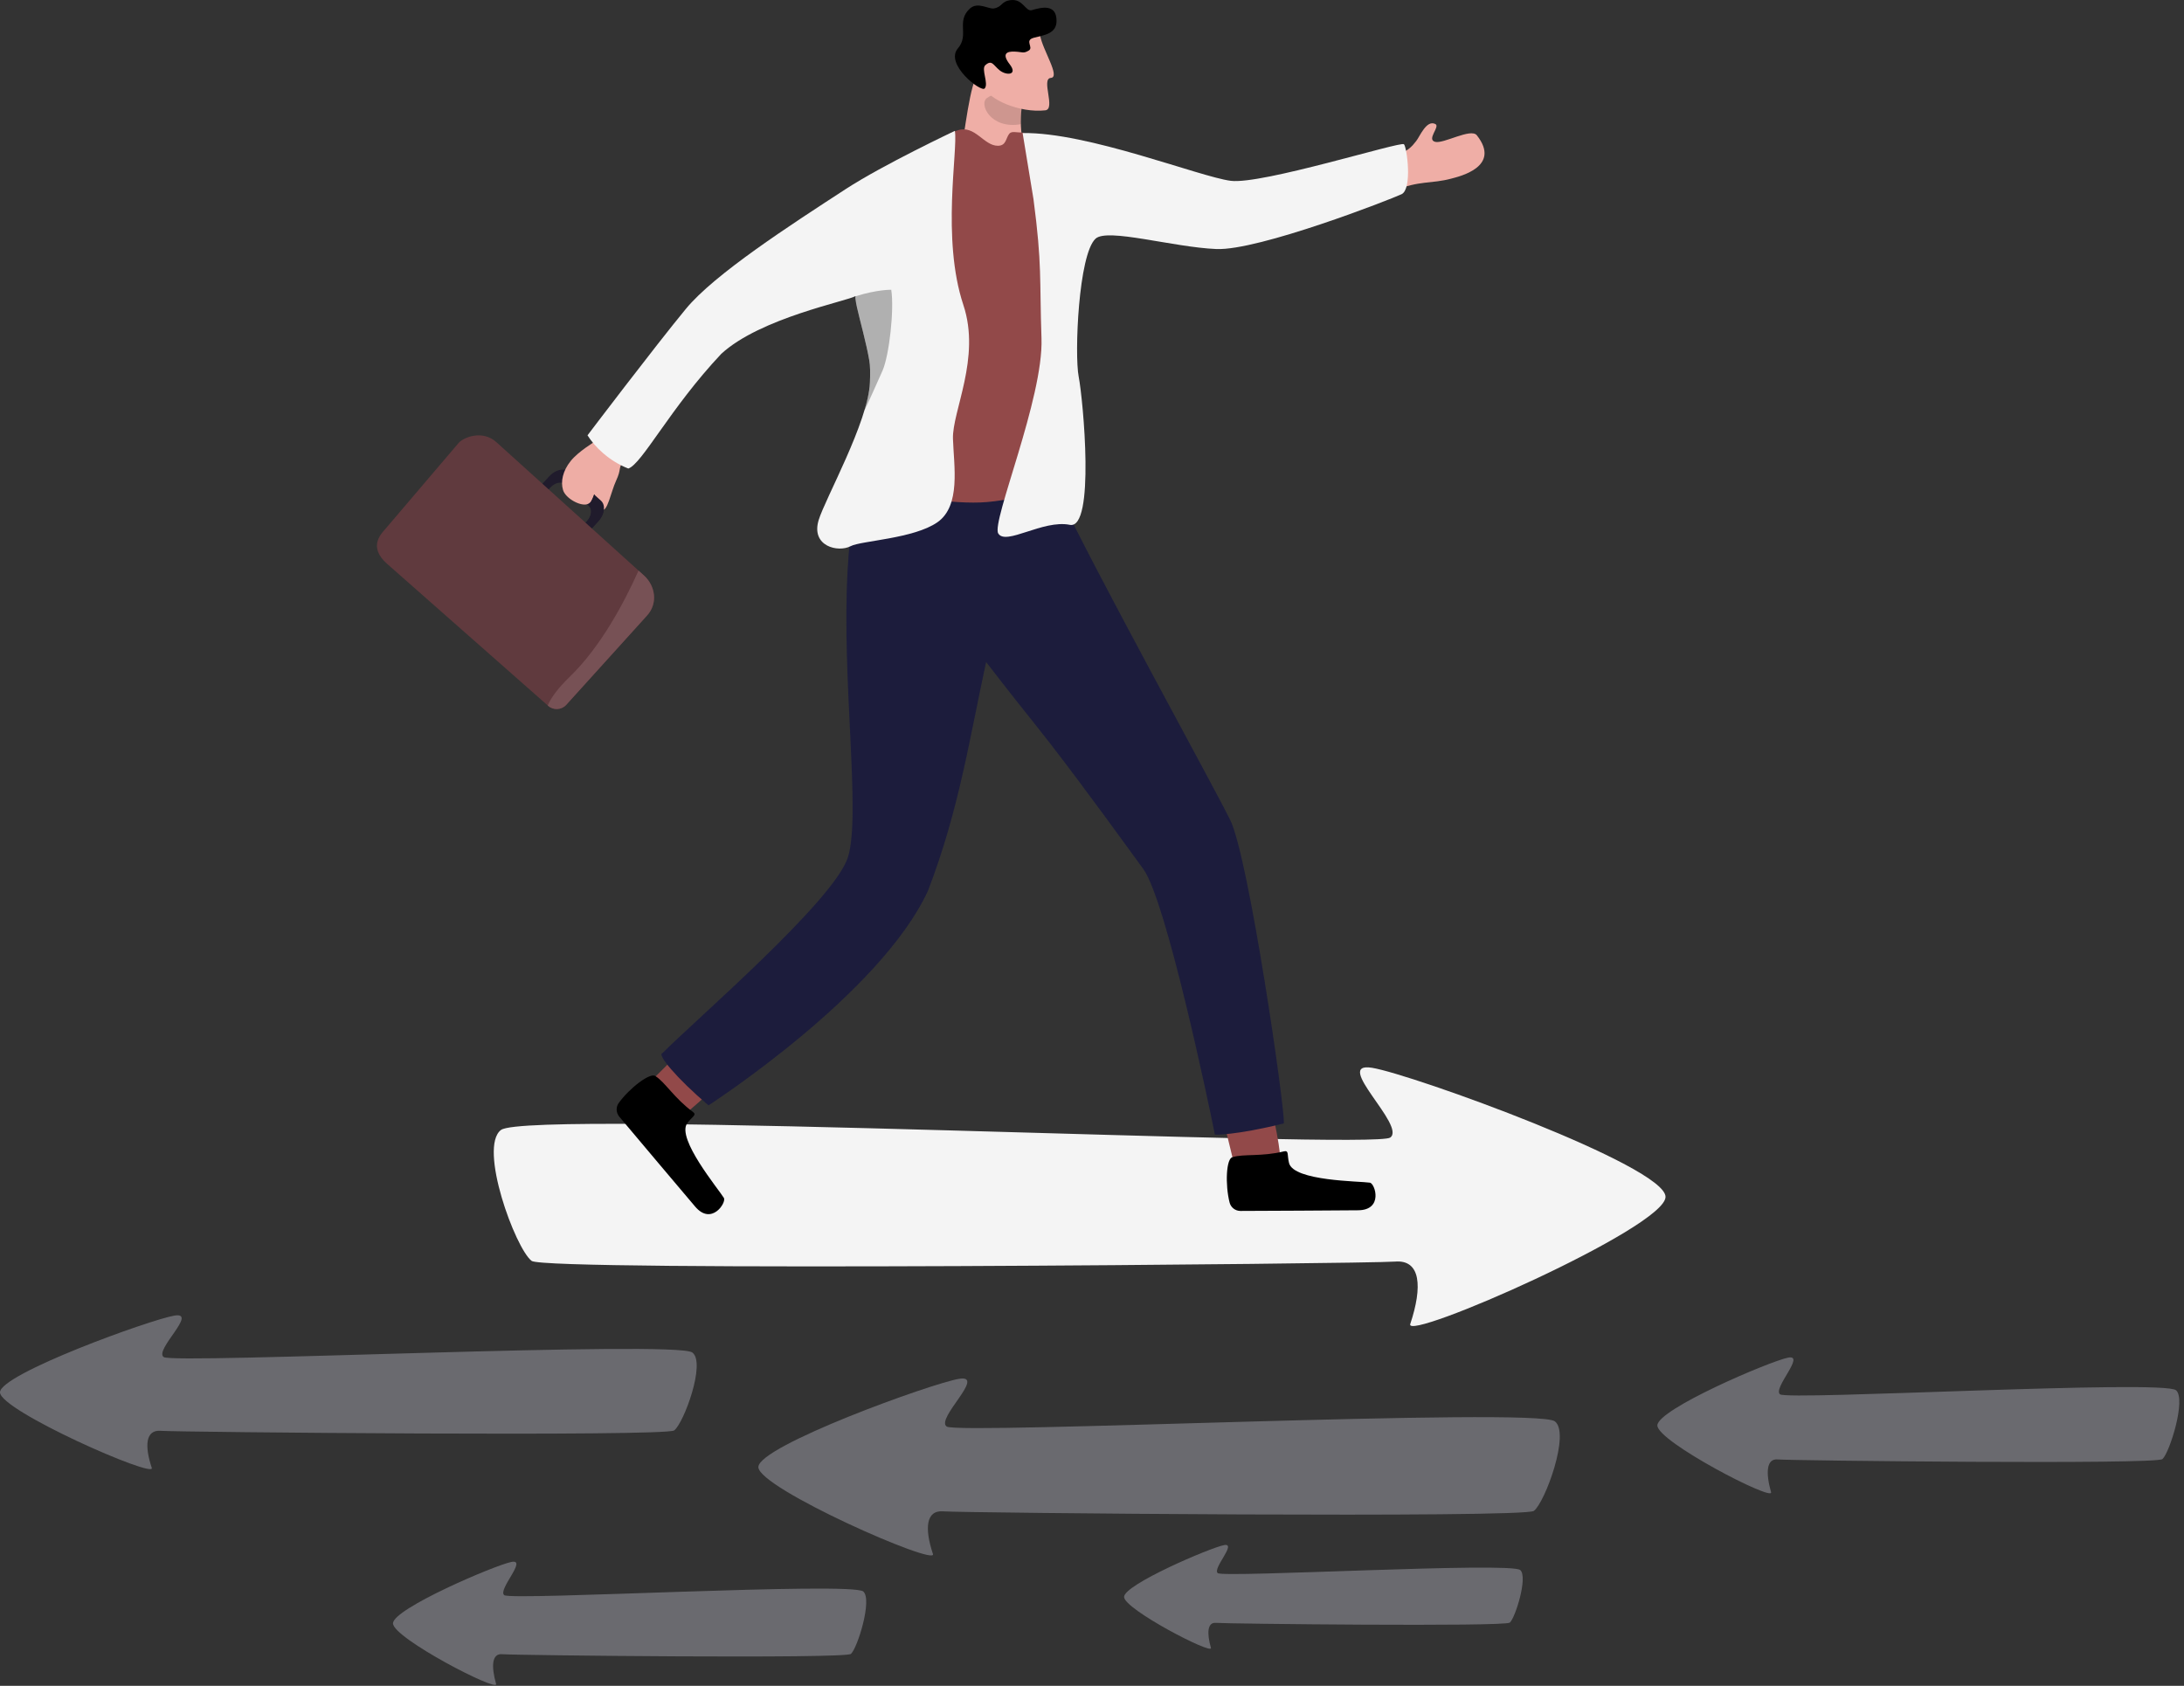 <svg xmlns="http://www.w3.org/2000/svg" width="342" height="264" viewBox="0 0 342 264" fill="none"><rect x="0" y="0" width="342" height="264" fill="#333333" stroke="none"/><path d="M78.46 176.945C82.83 173.667 215 180.019 217.694 178.143C220.28 176.343 208.561 166.19 214.849 167.214C221.136 168.238 260.811 182.601 260.811 187.425C260.811 192.248 219.866 210.248 220.837 207.337C222.783 201.497 222.485 197.222 218.442 197.562C214.399 197.902 85.446 199.136 83.249 197.454C80.704 195.508 74.865 179.639 78.458 176.943L78.46 176.945Z" fill="#F4F4F4"></path><path opacity="0.76" d="M243.475 222.575C240.486 220.334 150.09 224.678 148.246 223.395C146.478 222.163 154.492 215.22 150.192 215.919C145.892 216.618 118.756 226.444 118.756 229.743C118.756 233.041 146.759 245.353 146.096 243.362C144.764 239.368 144.97 236.444 147.734 236.676C150.498 236.908 238.695 237.751 240.197 236.602C241.937 235.27 245.931 224.417 243.473 222.573L243.475 222.575Z" fill="#7C7C83"></path><path opacity="0.76" d="M108.423 211.804C105.825 209.856 27.24 213.631 25.636 212.516C24.099 211.445 31.066 205.409 27.327 206.018C23.588 206.626 0 215.167 0 218.035C0 220.903 24.344 231.605 23.768 229.874C22.61 226.402 22.789 223.859 25.192 224.063C27.596 224.265 104.269 224.998 105.574 223.999C107.087 222.841 110.56 213.406 108.423 211.804Z" fill="#7C7C83"></path><path opacity="0.76" d="M135.188 249.226C133.423 247.666 80.044 250.69 78.956 249.797C77.911 248.939 82.643 244.105 80.104 244.592C77.565 245.079 61.541 251.92 61.541 254.217C61.541 256.515 78.077 265.088 77.684 263.701C76.898 260.92 77.019 258.884 78.651 259.046C80.284 259.209 132.363 259.794 133.251 258.995C134.279 258.068 136.637 250.511 135.186 249.226H135.188Z" fill="#7C7C83"></path><path opacity="0.76" d="M238.063 245.869C236.576 244.555 191.609 247.103 190.693 246.349C189.813 245.628 193.801 241.555 191.66 241.964C189.522 242.374 176.023 248.138 176.023 250.073C176.023 252.007 189.952 259.23 189.624 258.06C188.963 255.718 189.063 254.002 190.438 254.138C191.813 254.274 235.686 254.769 236.432 254.095C237.298 253.315 239.285 246.948 238.063 245.866V245.869Z" fill="#7C7C83"></path><path opacity="0.76" d="M340.757 217.716C338.811 215.995 279.936 219.332 278.737 218.346C277.584 217.401 282.804 212.068 280.004 212.604C277.205 213.141 259.531 220.686 259.531 223.222C259.531 225.757 277.77 235.21 277.337 233.68C276.47 230.614 276.604 228.368 278.404 228.545C280.205 228.725 337.646 229.371 338.624 228.489C339.758 227.467 342.359 219.13 340.759 217.715L340.757 217.716Z" fill="#7C7C83"></path><path d="M217.774 24.33C220.317 24.081 221.19 22.802 221.764 22.09C222.339 21.378 223.368 18.701 224.776 19.428C225.556 19.83 223.334 21.844 224.738 22.212C226.049 22.556 230.338 20.01 231.265 21.187C235.178 26.153 228.397 27.665 227.247 27.974C224.143 28.811 222.246 28.23 218.364 29.854C214.482 31.481 213.477 26.845 213.477 26.845L217.776 24.33H217.774Z" fill="#EFAEA6"></path><path d="M200.399 180.42C200.089 177.455 198.38 170.135 198.38 170.135L190.611 171.425L193.279 182.398L199.092 184.876L200.399 180.42Z" fill="#924949"></path><path d="M201.052 180.301C201.875 180.097 201.537 180.886 201.855 182.129C202.578 184.974 212.952 184.961 214.518 185.203C215.327 185.328 216.666 189.509 212.648 189.527C209.173 189.544 198.044 189.637 194.241 189.629C193.446 189.629 192.747 189.095 192.549 188.324C191.84 185.577 191.989 181.302 193.049 181.202C194.647 180.675 197.621 181.153 201.052 180.301Z" fill="black"></path><path d="M107.164 174.509C109.538 172.709 114.913 167.453 114.913 167.453L109.784 161.478L101.781 169.444L102.675 175.701L107.164 174.511V174.509Z" fill="#924949"></path><path d="M108.499 174.116C109.183 174.617 108.362 174.864 107.61 175.903C105.889 178.282 112.542 186.239 113.358 187.597C113.78 188.298 111.428 192.005 108.84 188.931C106.603 186.273 99.403 177.785 96.972 174.862C96.463 174.25 96.426 173.372 96.888 172.726C98.545 170.421 101.923 167.799 102.679 168.549C104.109 169.438 105.645 172.029 108.496 174.116H108.499Z" fill="black"></path><path d="M201.039 175.923C193.397 177.824 190.246 177.682 190.246 177.682C189.166 172.277 182.57 140.935 179.038 136.095C176.134 132.117 169.986 123.593 164.604 116.629C163.678 115.433 162.775 114.283 161.916 113.21C158.067 108.404 155.081 104.529 154.516 103.794C154.508 103.783 154.501 103.773 154.493 103.766C154.486 103.756 154.48 103.747 154.472 103.741C154.442 103.701 154.427 103.679 154.421 103.673V103.669C151.827 115.615 150.154 126.937 145.321 139.475C137.84 155.756 110.945 173.097 110.945 173.097C105.875 168.797 102.822 165.061 103.738 164.917C108.992 159.629 130.617 141.037 132.777 134.248C134.868 127.677 131.749 106.403 132.73 89.277C132.926 85.897 133.223 82.709 133.672 79.873C133.746 79.412 136.376 78.977 138.875 78.395C146.041 76.729 159.666 74.904 159.666 74.904L165.634 77.049C171.348 89.245 189.723 122.506 192.644 128.41C195.564 134.314 201.26 173.739 201.041 175.923H201.039Z" fill="#1C1C3C"></path><path d="M157.408 29.751L150.01 26.66C150.735 23.515 151.553 14.972 152.751 12.295C154.066 9.357 154.296 9.591 154.296 9.591L158.298 13.615L160.179 15.51C160.179 15.51 159.866 16.886 159.856 19.109C159.852 20.664 160.123 22.729 161.065 25.262C161.772 27.157 157.408 29.751 157.408 29.751Z" fill="#EFAEA6"></path><path opacity="0.14" d="M160.181 15.508C160.181 15.508 159.871 17.222 159.862 19.445C155.152 20.312 153.204 16.258 154.574 15.329C155.429 14.747 158.299 13.615 158.299 13.615L160.181 15.51V15.508Z" fill="black"></path><path d="M162.87 5.513C163.25 7.827 166.123 12.083 164.549 12.202C162.976 12.321 165.356 17.09 163.686 17.277C159.639 17.73 154.769 15.533 154.087 13.617C153.405 11.7 153.252 6.21 153.252 6.21L162.868 5.515L162.87 5.513Z" fill="#EFAEA6"></path><path d="M158.868 8.079C160.158 8.128 160.223 8.427 161.084 7.923C161.945 7.418 160.298 6.305 161.947 5.897C163.597 5.489 165.423 5.242 165.446 3.315C165.478 0.526 163.06 1.152 161.57 1.592C160.61 1.875 160.2 -0.226 158.258 0.02C156.733 0.213 156.984 1.091 155.632 1.322C154.816 1.461 153.1 0.233 151.897 1.325C149.662 3.351 151.829 5.45 150.006 7.567C147.879 10.037 153.62 14.491 154.192 13.853C154.861 13.108 153.605 10.822 154.292 10.209C155.33 9.283 155.543 10.214 156.539 11.013C157.602 11.867 159.433 11.778 158.116 10.072C156.799 8.366 157.699 8.034 158.868 8.079Z" fill="black"></path><path d="M90.925 84.655L92.673 82.743L93.699 81.623C93.757 81.558 93.812 81.494 93.865 81.428C94.267 80.918 94.501 80.351 94.556 79.824C94.615 79.265 94.468 78.755 94.101 78.419L93.17 77.567L93.026 77.436L89.165 73.905C88.978 73.733 88.751 73.624 88.5 73.571C87.731 73.407 86.741 73.784 85.996 74.599L84.938 75.757L83.234 77.62L84.204 78.507L85.915 76.637L86.159 76.373C86.709 75.77 87.44 75.487 88.01 75.6C88.205 75.638 88.382 75.721 88.526 75.853L91.93 78.966L92.216 79.229C92.784 79.751 92.646 80.827 91.908 81.634L91.696 81.865L89.964 83.759L89.952 83.771L90.923 84.66L90.925 84.655Z" fill="#201B2C"></path><path d="M97.598 72.157C96.766 73.453 97.343 73.402 96.487 75.254C95.629 77.107 95.136 80.275 94.163 79.852C93.188 79.429 93.355 78.016 93.132 77.511C92.909 77.007 93.024 78.622 91.949 78.958C90.874 79.295 88.571 78.059 88.169 76.739C87.766 75.416 88.129 73.74 89.357 72.204C90.585 70.669 93.035 69.254 93.742 68.723C94.447 68.192 97.601 72.155 97.601 72.155L97.598 72.157Z" fill="#EEADA5"></path><path d="M92.674 82.743L93.7 81.622C93.758 81.558 93.813 81.494 93.866 81.428C94.274 80.918 94.512 80.345 94.569 79.818C94.627 79.257 94.48 78.745 94.112 78.409L93.171 77.566L93.143 77.54L93.071 77.476L92.865 77.901V77.904L92.585 78.479L92.23 79.21C92.799 79.731 92.659 80.808 91.922 81.615L91.701 81.857L89.969 83.75L90.938 84.638L92.676 82.737L92.674 82.743Z" fill="#201B2C"></path><path d="M101.332 96.379L88.674 110.371C87.924 111.2 86.643 111.264 85.814 110.514L85.769 110.473L60.546 88.233C57.733 85.689 59.548 83.718 60.298 82.889L71.843 69.334C72.593 68.504 75.569 67.227 77.792 69.296L99.992 89.356L100.825 90.107C102.658 91.766 103.03 94.504 101.332 96.379Z" fill="#603A3E"></path><path d="M101.333 96.379L88.675 110.37C87.925 111.199 86.644 111.263 85.815 110.513L85.769 110.472C86.229 109.384 87.228 107.91 89.234 105.968C94.084 101.273 97.77 94.316 99.991 89.355L100.825 90.106C102.657 91.765 103.029 94.503 101.331 96.379H101.333Z" fill="#775155"></path><path d="M149.996 20.395C152.68 19.534 154.046 22.831 156.258 22.827C157.601 22.825 157.484 21.618 158.061 20.926C158.416 20.499 159.158 20.755 160.227 20.773C163.031 20.824 166.749 75.821 166.749 75.821C166.749 75.821 159.162 78.475 153.513 78.685C147.865 78.894 138.719 77.379 138.817 75.396C138.915 73.41 144.906 23.577 144.906 23.577C144.906 23.577 147.311 21.259 149.996 20.397V20.395Z" fill="#924949"></path><path d="M150.858 47.764C153.626 56.074 149.086 64.421 149.228 68.721C149.366 72.964 150.493 79.208 146.789 81.788C143.086 84.369 134.819 84.675 133.207 85.527C131.252 86.56 126.96 85.553 128.191 81.46C129.187 78.14 135.945 66.136 136.222 59.925C136.288 58.47 136.268 57.266 136.13 56.471C136.013 55.793 135.871 55.098 135.72 54.404C135.034 51.283 134.106 48.206 133.972 46.847V46.836C133.953 46.662 133.95 46.519 133.963 46.405C133.963 46.39 133.967 46.375 133.969 46.364C132.775 47.133 119.051 49.779 112.947 55.411C104.962 63.884 100.532 72.677 98.386 73.372C95.372 72.189 93.132 69.983 92.002 68.171C91.998 68.163 102.632 54.151 107.414 48.357C111.895 42.927 123.64 35.327 132.429 29.612C138.351 25.76 149.528 20.495 149.528 20.495C150.03 23.552 147.393 37.36 150.86 47.769L150.858 47.764Z" fill="#F4F4F4"></path><path opacity="0.28" d="M133.965 46.401L133.987 46.97V46.976C134.165 48.395 135.057 51.376 135.722 54.4C135.873 55.094 136.013 55.789 136.132 56.467C136.27 57.262 136.29 58.466 136.224 59.92C136.169 61.13 135.943 62.021 135.363 64.275C135.514 64.041 137.668 59.282 138.21 58.016C139.255 55.575 140.052 48.464 139.562 45.377C139.562 45.377 137.401 45.321 133.963 46.4L133.965 46.401Z" fill="black"></path><path d="M219.47 30.413C217.76 31.226 197.096 39.276 190.471 38.998C183.656 38.711 173.402 35.667 171.558 37.375C168.87 39.865 168.242 55.521 168.913 58.976C169.622 62.617 171.513 82.992 167.525 82.187C163.308 81.337 157.483 85.51 156.316 83.53C155.232 81.692 163.41 62.367 163.091 53.008C162.771 43.649 163.206 41.565 161.838 31.199L160.136 20.837C170.322 20.669 187.852 27.689 192.717 28.314C197.582 28.94 219.372 22.086 219.85 22.588C220.329 23.093 221.181 29.603 219.472 30.415L219.47 30.413Z" fill="#F4F4F4"></path></svg>